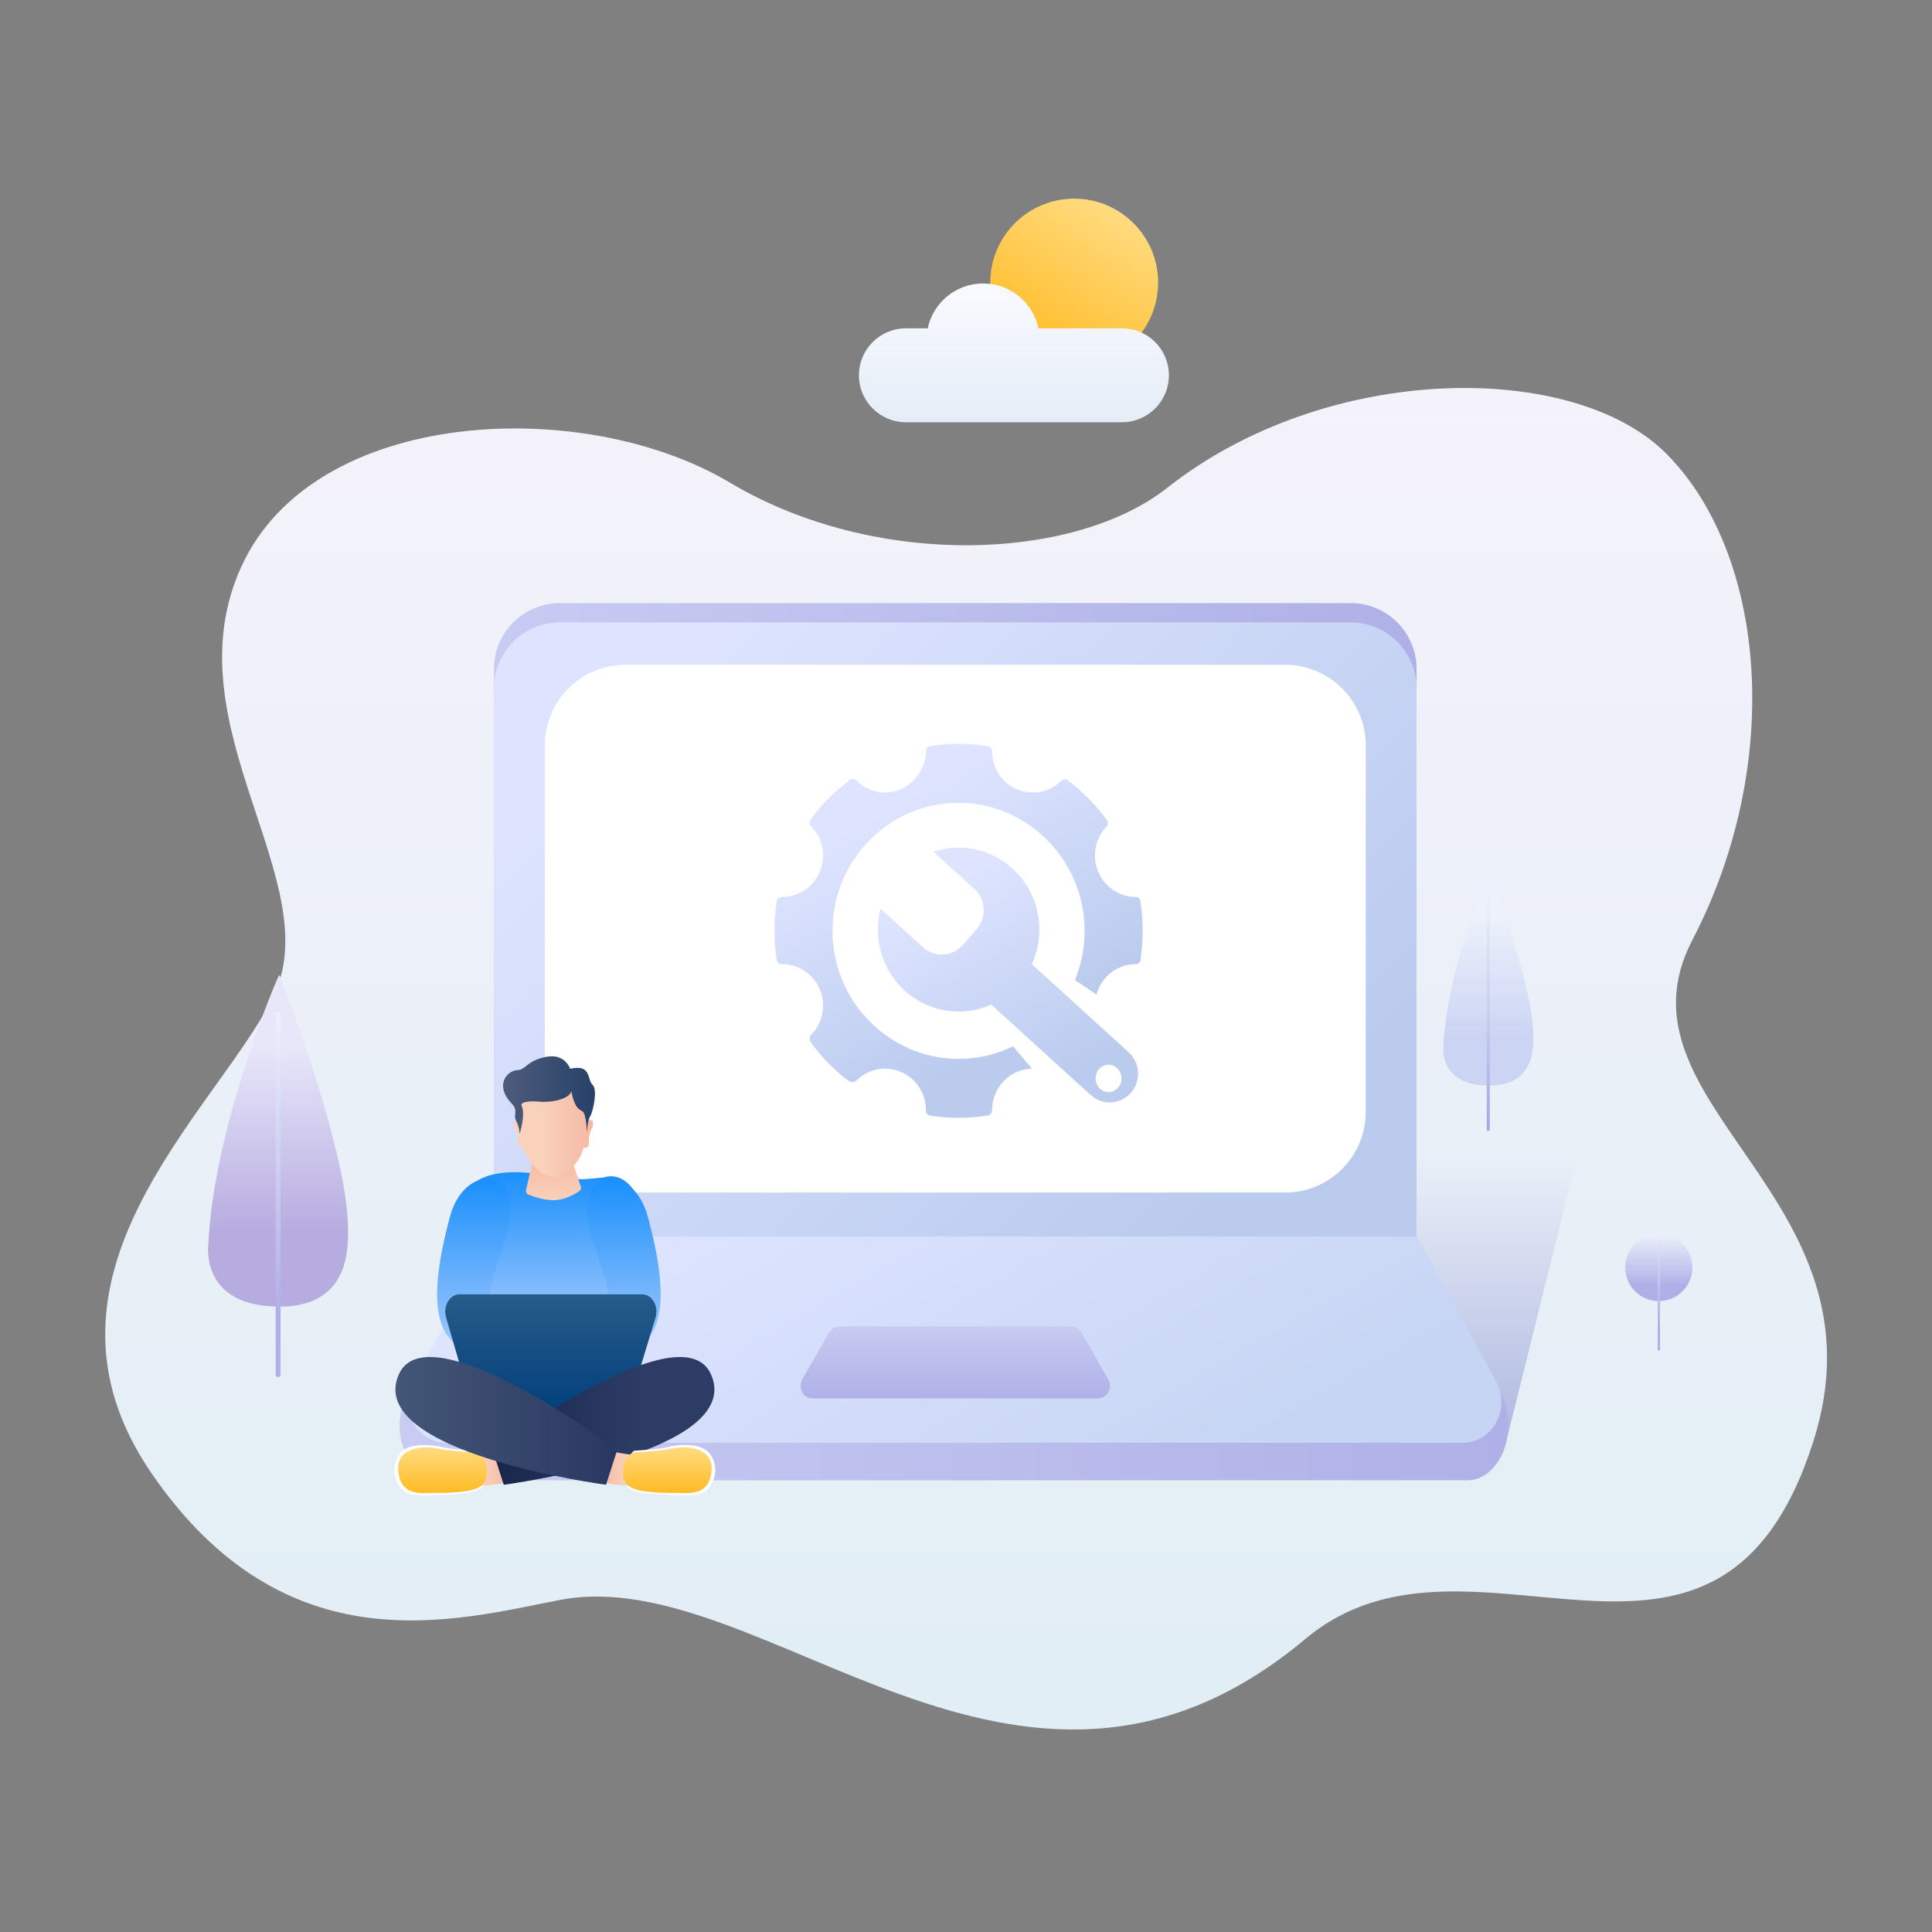 <svg xmlns="http://www.w3.org/2000/svg" xml:space="preserve" viewBox="0 0 800 800" data-c="1"><rect x="0" y="0" width="800" height="800" fill="#808080" stroke="none"/><style>.st26{fill:#fff}</style><g id="图层_6"><linearGradient id="SVGID_1_" x1="400.053" x2="400.053" y1="160.655" y2="716.147" gradientUnits="userSpaceOnUse"><stop offset="0" style="stop-color:#f4f2fb"/><stop offset="1" style="stop-color:#e1eef5"/></linearGradient><path d="M483.31 202.01c-38.37 30.29-120.74 33.81-181.17-2.22s-172-31.38-202.22 34.87 37.19 131.33 12.78 178.98S6.94 528.69 62.73 610.04s126.6 60.62 169.22 52.45c84.17-16.13 189.79 115.67 308.62 16.13 68.47-57.35 170.44 42.09 210.17-81.36 32.78-101.86-85.67-139.5-49.97-208.03 37.96-72.88 30.67-159.24-10.46-201.06-38.31-38.96-140.75-38.46-207 13.84" style="fill:url(#SVGID_1_)"/><linearGradient id="SVGID_2_" x1="531.23" x2="531.23" y1="594.652" y2="460.37" gradientUnits="userSpaceOnUse"><stop offset="0" style="stop-color:#b0b9e1"/><stop offset=".866" style="stop-color:#eaf0f8"/></linearGradient><path d="m419.95 464.37 237.72-4-33.41 134.28H404.79z" style="fill:url(#SVGID_2_)"/><linearGradient id="SVGID_3_" x1="115.134" x2="115.134" y1="541.042" y2="403.867" gradientUnits="userSpaceOnUse"><stop offset=".227" style="stop-color:#b7ace0"/><stop offset=".789" style="stop-color:#e8e7fa"/></linearGradient><path d="M115.92 404.11s-.22-.57-.52.04c-2.7 5.49-27.15 64.96-29.09 110.86 0 0-4.08 26.37 30.11 26.02 28.54-.29 27.78-24.6 27.68-32.79-.39-33.22-28.18-104.13-28.18-104.13" style="fill:url(#SVGID_3_)"/><linearGradient id="SVGID_4_" x1="115.136" x2="115.136" y1="419.099" y2="570.232" gradientUnits="userSpaceOnUse"><stop offset="0" style="stop-color:#ecf1fb"/><stop offset=".818" style="stop-color:#afb0e7"/></linearGradient><path d="M115.14 570.23c-.55 0-1-.45-1-1V420.1c0-.55.45-1 1-1s1 .45 1 1v149.13c0 .55-.45 1-1 1" style="fill:url(#SVGID_4_)"/><linearGradient id="SVGID_5_" x1="616.263" x2="616.263" y1="449.52" y2="361.195" gradientUnits="userSpaceOnUse"><stop offset=".227" style="stop-color:#ccd4f4"/><stop offset=".789" style="stop-color:#ecf1fb"/></linearGradient><path d="M616.77 361.35s-.14-.37-.33.03c-1.74 3.53-17.48 41.83-18.73 71.38 0 0-2.63 16.98 19.39 16.76 18.38-.18 17.89-15.84 17.82-21.11-.26-21.4-18.15-67.06-18.15-67.06" style="fill:url(#SVGID_5_)"/><linearGradient id="SVGID_6_" x1="616.264" x2="616.264" y1="371.003" y2="468.315" gradientUnits="userSpaceOnUse"><stop offset="0" style="stop-color:#ecf1fb"/><stop offset="1" style="stop-color:#a6a8e2"/></linearGradient><path d="M616.26 468.32c-.36 0-.64-.29-.64-.64v-96.02c0-.36.29-.64.64-.64s.64.29.64.64v96.02c.01.35-.28.64-.64.64" style="fill:url(#SVGID_6_)"/><linearGradient id="SVGID_7_" x1="462.181" x2="427.427" y1="86.913" y2="147.109" gradientUnits="userSpaceOnUse"><stop offset="0" style="stop-color:#ffdb80"/><stop offset="1" style="stop-color:#ffbb24"/></linearGradient><circle cx="444.8" cy="117.01" r="34.75" style="fill:url(#SVGID_7_)"/><linearGradient id="SVGID_8_" x1="419.844" x2="419.844" y1="117.379" y2="174.833" gradientUnits="userSpaceOnUse"><stop offset="0" style="stop-color:#f9fafe"/><stop offset="1" style="stop-color:#e5edf7"/></linearGradient><path d="M464.58 135.96h-34.57c-2.23-10.61-11.65-18.58-22.93-18.58s-20.69 7.97-22.93 18.58h-9.05c-10.73 0-19.44 8.7-19.44 19.44 0 10.73 8.7 19.44 19.44 19.44h89.47c10.73 0 19.44-8.7 19.44-19.44.01-10.74-8.7-19.44-19.43-19.44" style="fill:url(#SVGID_8_)"/><linearGradient id="SVGID_9_" x1="686.866" x2="686.866" y1="538.76" y2="510.932" gradientUnits="userSpaceOnUse"><stop offset=".227" style="stop-color:#afb0e7"/><stop offset="1" style="stop-color:#ecf1fb"/></linearGradient><circle cx="686.87" cy="524.85" r="13.91" style="fill:url(#SVGID_9_)"/><linearGradient id="SVGID_10_" x1="686.915" x2="686.915" y1="514.445" y2="559.241" gradientUnits="userSpaceOnUse"><stop offset="0" style="stop-color:#dde1f6"/><stop offset=".818" style="stop-color:#a6a8e2"/></linearGradient><path d="M686.91 559.24c-.24 0-.43-.19-.43-.43v-43.94c0-.24.19-.43.43-.43s.43.19.43.43v43.94c0 .24-.19.43-.43.43" style="fill:url(#SVGID_10_)"/><linearGradient id="SVGID_11_" x1="204.557" x2="586.558" y1="380.83" y2="380.83" gradientUnits="userSpaceOnUse"><stop offset="0" style="stop-color:#c8cbf2"/><stop offset="1" style="stop-color:#afb0e7"/></linearGradient><path d="M586.56 511.94h-382V276.96c0-15.04 12.2-27.24 27.24-27.24h327.52c15.04 0 27.24 12.2 27.24 27.24z" style="fill:url(#SVGID_11_)"/><linearGradient id="SVGID_12_" x1="240.495" x2="550.62" y1="237.753" y2="547.878" gradientUnits="userSpaceOnUse"><stop offset=".116" style="stop-color:#dee4ff"/><stop offset=".847" style="stop-color:#bacbee"/></linearGradient><path d="M586.56 511.94h-382V284.97c0-15.04 12.2-27.24 27.24-27.24h327.52c15.04 0 27.24 12.2 27.24 27.24z" style="fill:url(#SVGID_12_)"/><path d="M532.11 493.81h-273.1c-18.46 0-33.42-14.96-33.42-33.42v-151.7c0-18.46 14.96-33.42 33.42-33.42h273.1c18.46 0 33.42 14.96 33.42 33.42v151.69c0 18.47-14.96 33.43-33.42 33.43" class="st26"/><linearGradient id="SVGID_13_" x1="165.464" x2="624.543" y1="569.778" y2="569.778" gradientUnits="userSpaceOnUse"><stop offset="0" style="stop-color:#c8cbf2"/><stop offset="1" style="stop-color:#afb0e7"/></linearGradient><path d="m620.97 575.92-32.5-49.31H202.65l-32.87 48.57c-10.75 17.79.49 37.77 13.02 37.77h424.95c12.49 0 22.37-19.3 13.22-37.03" style="fill:url(#SVGID_13_)"/><linearGradient id="SVGID_14_" x1="318.547" x2="456.874" y1="446.128" y2="685.718" gradientUnits="userSpaceOnUse"><stop offset=".116" style="stop-color:#dee4ff"/><stop offset=".847" style="stop-color:#c6d5f4"/></linearGradient><path d="m619.54 572.05-32.99-60.11h-382l-33.49 60c-6.29 11.27 1.42 25.48 13.84 25.48h420.74c12.37 0 20.09-14.1 13.9-25.37" style="fill:url(#SVGID_14_)"/><linearGradient id="SVGID_15_" x1="395.557" x2="395.557" y1="549.253" y2="579.051" gradientUnits="userSpaceOnUse"><stop offset="0" style="stop-color:#c8cbf2"/><stop offset="1" style="stop-color:#afb0e7"/></linearGradient><path d="M454.66 579.05h-118.2c-3.84 0-6.2-4.41-4.23-7.87l11.07-19.41c.89-1.56 2.5-2.52 4.23-2.52h96.05c1.73 0 3.34.96 4.23 2.52l11.07 19.41c1.98 3.46-.39 7.87-4.22 7.87" style="fill:url(#SVGID_15_)"/><linearGradient id="SVGID_16_" x1="358.633" x2="433.143" y1="319.045" y2="448.099" gradientUnits="userSpaceOnUse"><stop offset=".116" style="stop-color:#dee4ff"/><stop offset=".847" style="stop-color:#bacbee"/></linearGradient><path d="M472.17 372.97c-.15-.91-.93-1.57-1.84-1.57h-.02c-9.33 0-16.9-7.68-16.9-17.16 0-4.63 1.81-8.83 4.75-11.92.69-.73.81-1.85.22-2.66a77.4 77.4 0 0 0-16.3-16.57c-.8-.6-1.91-.48-2.62.22-4.1 4.04-10.21 5.98-16.67 4.13-7.17-2.06-11.98-8.9-11.98-16.47 0-.95-.67-1.78-1.6-1.93-4-.66-8.11-1.01-12.3-1.01-4.12 0-8.17.34-12.11.98-.83.14-1.42.89-1.4 1.74.02 1.44-.15 2.93-.57 4.47-2.5 8.96-11.18 14.57-20.12 12.49a16.8 16.8 0 0 1-8.21-4.66c-.64-.66-1.66-.77-2.4-.23a77.3 77.3 0 0 0-16.57 16.73c-.55.75-.43 1.8.23 2.46a17.2 17.2 0 0 1 5.05 12.23c0 9.48-7.57 17.16-16.9 17.16h-.17c-1.02-.01-1.92.71-2.08 1.74-.63 4.01-.96 8.12-.96 12.31 0 4.1.32 8.12.92 12.05a2.06 2.06 0 0 0 2.08 1.74h.21c9.33 0 16.9 7.68 16.9 17.16 0 4.67-1.84 8.89-4.82 11.99-.87.9-.93 2.31-.19 3.32 4.43 6.03 9.7 11.38 15.64 15.87.99.75 2.38.69 3.26-.19 3.04-3.02 7.2-4.89 11.8-4.89 9.33 0 16.9 7.68 16.9 17.16v.11c-.01 1.08.73 2.02 1.78 2.18a75.8 75.8 0 0 0 23.8-.06c1.06-.17 1.83-1.12 1.83-2.21v-.02c0-9.35 7.36-16.93 16.51-17.14-2.75-3.26-5.44-6.44-7.82-9.27-7.16 3.5-15.22 5.38-23.74 5.19-27.54-.6-50.12-23.28-51.01-51.24-.97-30.62 23.63-55.65 53.77-54.74 27.54.84 49.93 23.73 50.58 51.7.18 7.68-1.26 15-3.98 21.64l8.91 6.03c1.97-7.26 8.5-12.6 16.27-12.6h.06c.91 0 1.69-.66 1.84-1.57.62-3.98.95-8.06.95-12.22.01-4.25-.33-8.41-.98-12.47" style="fill:url(#SVGID_16_)"/><linearGradient id="SVGID_17_" x1="381.489" x2="445.471" y1="355.592" y2="466.412" gradientUnits="userSpaceOnUse"><stop offset=".116" style="stop-color:#dee4ff"/><stop offset=".847" style="stop-color:#bacbee"/></linearGradient><path d="m467.33 435.71-40.08-36.47c1.99-4.35 3.11-9.19 3.11-14.3 0-18.74-14.96-33.94-33.42-33.94-3.64 0-7.14.6-10.43 1.69l16.91 15.38c4.83 4.39 5.24 11.94.91 16.84l-5.61 6.36a11.616 11.616 0 0 1-16.58.93l-17.52-15.94a34.4 34.4 0 0 0-1.1 8.66c0 18.74 14.96 33.94 33.42 33.94 4.81 0 9.37-1.04 13.51-2.9l41.21 37.49c4.83 4.4 12.26 3.98 16.58-.93 4.33-4.88 3.92-12.42-.91-16.81" style="fill:url(#SVGID_17_)"/><ellipse cx="459.02" cy="446.54" class="st26" rx="5.38" ry="5.67"/><linearGradient id="SVGID_18_" x1="228.089" x2="228.089" y1="564.555" y2="485.387" gradientUnits="userSpaceOnUse"><stop offset="0" style="stop-color:#c3d5fd"/><stop offset="1" style="stop-color:#1a90fc"/></linearGradient><path d="M219.92 485.76s-19.21-2.66-25.45 6.17-8.52 31.42-8.52 31.42l14.46-.76-1.22 26.32 26.68 15.64 38-20.44-5.78-23.85 12.14-3.17s-3.62-34.61-20.51-29.5c-8.67.93-11.41.77-11.41.77s-2.28 7.28-10.12 6.66-8.27-9.26-8.27-9.26" style="fill:url(#SVGID_18_)"/><linearGradient id="SVGID_19_" x1="229.186" x2="229.186" y1="471.884" y2="496.964" gradientUnits="userSpaceOnUse"><stop offset="0" style="stop-color:#f4ae98"/><stop offset="1" style="stop-color:#fad1bb"/></linearGradient><path d="m221.84 474.88-3.99 17.8c-.19.84.25 1.69 1.04 2.01 2.06.84 6.19 2.27 10.44 2.27 4.4 0 8.56-2.41 10.47-3.7.66-.44.93-1.27.68-2.02l-6.1-18.16a1.76 1.76 0 0 0-1.98-1.17l-9.15 1.62c-.7.13-1.26.66-1.41 1.35" style="fill:url(#SVGID_19_)"/><linearGradient id="SVGID_20_" x1="-92.97" x2="-80.712" y1="855.657" y2="769.345" gradientTransform="rotate(-8.082 -1929.127 -1375.327)" gradientUnits="userSpaceOnUse"><stop offset="0" style="stop-color:#c3d5fd"/><stop offset="1" style="stop-color:#1a90fc"/></linearGradient><path d="M197.99 488.84c5.59-1.86 13.17-.61 13.48 11.93s-11.98 32.53-7.58 39.48c4.46 7.05 14 17.05 20.06 22.75-1.41 6.7-5.22 12.33-5.22 12.33s-22.36-10.32-32.1-20.65-4.82-34.03-.31-50.89c3.4-12.71 11.67-14.95 11.67-14.95" style="fill:url(#SVGID_20_)"/><linearGradient id="SVGID_21_" x1="-4129.505" x2="-4117.247" y1="282.374" y2="196.062" gradientTransform="scale(-1 1)rotate(-8.082 -117.952 -27011.736)" gradientUnits="userSpaceOnUse"><stop offset="0" style="stop-color:#c3d5fd"/><stop offset="1" style="stop-color:#1a90fc"/></linearGradient><path d="M256.58 488.84c-5.59-1.86-13.17-.61-13.48 11.93s11.98 32.53 7.58 39.48c-4.46 7.05-14 17.05-20.06 22.75 1.41 6.7 5.22 12.33 5.22 12.33s22.36-10.32 32.1-20.65 4.82-34.03.31-50.89c-3.4-12.71-11.67-14.95-11.67-14.95" style="fill:url(#SVGID_21_)"/><linearGradient id="SVGID_22_" x1="228.089" x2="228.089" y1="535.964" y2="586.275" gradientUnits="userSpaceOnUse"><stop offset="0" style="stop-color:#275c89"/><stop offset="1" style="stop-color:#013f7c"/></linearGradient><path d="M200.7 586.27h54.29c2.46 0 4.66-1.86 5.51-4.67l10.94-36c1.42-4.67-1.42-9.64-5.51-9.64h-75.68c-4.05 0-6.89 4.88-5.54 9.54l10.45 36c.83 2.86 3.05 4.77 5.54 4.77" style="fill:url(#SVGID_22_)"/><path d="M198.54 602.83s-.84-1.85-1.48-2.05c-.65-.2-9.93-.57-13.32-1.45s-13.15-2.27-17.34 1.69c-3.64 3.45-4.85 11.51.7 16.15 2.08 1.81 4.13 2.34 11.84 1.98s18.89-.28 21.34-3.85c-.08-5.9-1.74-12.47-1.74-12.47" class="st26"/><linearGradient id="SVGID_23_" x1="-3983.746" x2="-3965.935" y1="607.987" y2="607.987" gradientTransform="matrix(-1 0 0 1 -3772.525 0)" gradientUnits="userSpaceOnUse"><stop offset="0" style="stop-color:#f4b9a4"/><stop offset=".652" style="stop-color:#fad1bb"/></linearGradient><path d="M207.15 600.78s-8.96 2.01-12.17 1.72-.52 12.62-.52 12.62 8.56.59 16.13-1.6c2.56-9.89-3.44-12.74-3.44-12.74" style="fill:url(#SVGID_23_)"/><linearGradient id="SVGID_24_" x1="203.94" x2="295.821" y1="588.357" y2="588.357" gradientUnits="userSpaceOnUse"><stop offset="0" style="stop-color:#18264b"/><stop offset=".652" style="stop-color:#2d3c65"/></linearGradient><path d="m203.94 600.32 4.66 14.49s100.13-13.19 85.82-45.68c-11.96-27.17-90.48 31.19-90.48 31.19" style="fill:url(#SVGID_24_)"/><linearGradient id="SVGID_25_" x1="183.223" x2="183.223" y1="599.335" y2="618.241" gradientUnits="userSpaceOnUse"><stop offset="0" style="stop-color:#ffdb80"/><stop offset="1" style="stop-color:#ffbb24"/></linearGradient><path d="M197.37 601.44s3.67 1.44 4.13 6.55c.47 5.12-1.05 8.55-8.85 9.5s-9.78.59-14.67.71-11.99.59-13.04-8.71 8.46-11.67 18.32-9.3c3.11.59 14.11 1.25 14.11 1.25" style="fill:url(#SVGID_25_)"/><path d="M261.02 602.83s.84-1.85 1.48-2.05c.65-.2 9.93-.57 13.32-1.45s12.49-2.34 17.09 1.58c4.26 3.64 4.54 11.69-.31 16.13-2.08 1.81-4.27 2.47-11.98 2.11s-18.89-.28-21.34-3.85c.08-5.9 1.74-12.47 1.74-12.47" class="st26"/><linearGradient id="SVGID_26_" x1="248.332" x2="266.142" y1="607.987" y2="607.987" gradientUnits="userSpaceOnUse"><stop offset="0" style="stop-color:#f4b9a4"/><stop offset=".652" style="stop-color:#fad1bb"/></linearGradient><path d="M252.4 600.78s8.96 2.01 12.17 1.72.52 12.62.52 12.62-8.56.59-16.13-1.6c-2.55-9.89 3.44-12.74 3.44-12.74" style="fill:url(#SVGID_26_)"/><linearGradient id="SVGID_27_" x1="163.732" x2="255.613" y1="588.357" y2="588.357" gradientUnits="userSpaceOnUse"><stop offset="0" style="stop-color:#445677"/><stop offset="1" style="stop-color:#293861"/></linearGradient><path d="m255.61 600.32-4.66 14.49s-100.13-13.19-85.82-45.68c11.97-27.17 90.48 31.19 90.48 31.19" style="fill:url(#SVGID_27_)"/><linearGradient id="SVGID_28_" x1="276.33" x2="276.33" y1="599.335" y2="618.241" gradientUnits="userSpaceOnUse"><stop offset="0" style="stop-color:#ffdb80"/><stop offset="1" style="stop-color:#ffbb24"/></linearGradient><path d="M262.18 601.44s-3.67 1.44-4.13 6.55c-.47 5.12 1.05 8.55 8.85 9.5s9.78.59 14.67.71 11.99.59 13.04-8.71-8.46-11.67-18.32-9.3c-3.1.59-14.11 1.25-14.11 1.25" style="fill:url(#SVGID_28_)"/><linearGradient id="SVGID_29_" x1="245.602" x2="212.825" y1="466.131" y2="466.131" gradientUnits="userSpaceOnUse"><stop offset="0" style="stop-color:#f4b9a4"/><stop offset=".652" style="stop-color:#fad1bb"/></linearGradient><path d="M244.89 467.76c.59-.85.97-3.02.49-3.65-.88-.71-1.71-.3-2.34.32.14-5.19-.32-9.5-.44-10.59-.32-3.18-3.56-9-14.13-9s-12.62 7.63-12.62 7.63-.69 5.4-.48 11.95c-.63-.6-1.45-.99-2.32-.29-.49.64-.11 2.81.49 3.65.59.85.97 2.86 1.08 3.97.1 1.06-.66 3.87 2.12 3.52 1.66 6.64 8.38 12.19 12.55 12.19 4.57 0 10.63-5.58 12.36-12.19 2.84.39 2.07-2.45 2.17-3.51.1-1.14.48-3.15 1.07-4" style="fill:url(#SVGID_29_)"/><linearGradient id="SVGID_30_" x1="208.315" x2="246.368" y1="453.462" y2="453.462" gradientUnits="userSpaceOnUse"><stop offset="0" style="stop-color:#4f5c7c"/><stop offset="1" style="stop-color:#274168"/></linearGradient><path d="M236.09 442.56s-2.06-6.5-9.97-4.94c-7.91 1.55-8.44 5.29-11.55 5.44-5.3.25-9.53 6.85-2.74 13.84 3.03 3.11.47 4.45 1.91 7.2s1.43 5.44 1.43 5.44 2.53-8.07.86-11.51c-.86-1.77 2.95-2.26 7.69-1.84 4.75.42 12.22-1.15 12.82-4.38 1.4 6.62 2.8 7.31 4.58 8.32s1.89 9 1.89 9 .32-5.88 1.56-7.2c1.02-2.17 3.03-10.7.76-12.77-2.26-2.06-.36-8.7-9.24-6.6" style="fill:url(#SVGID_30_)"/></g></svg>